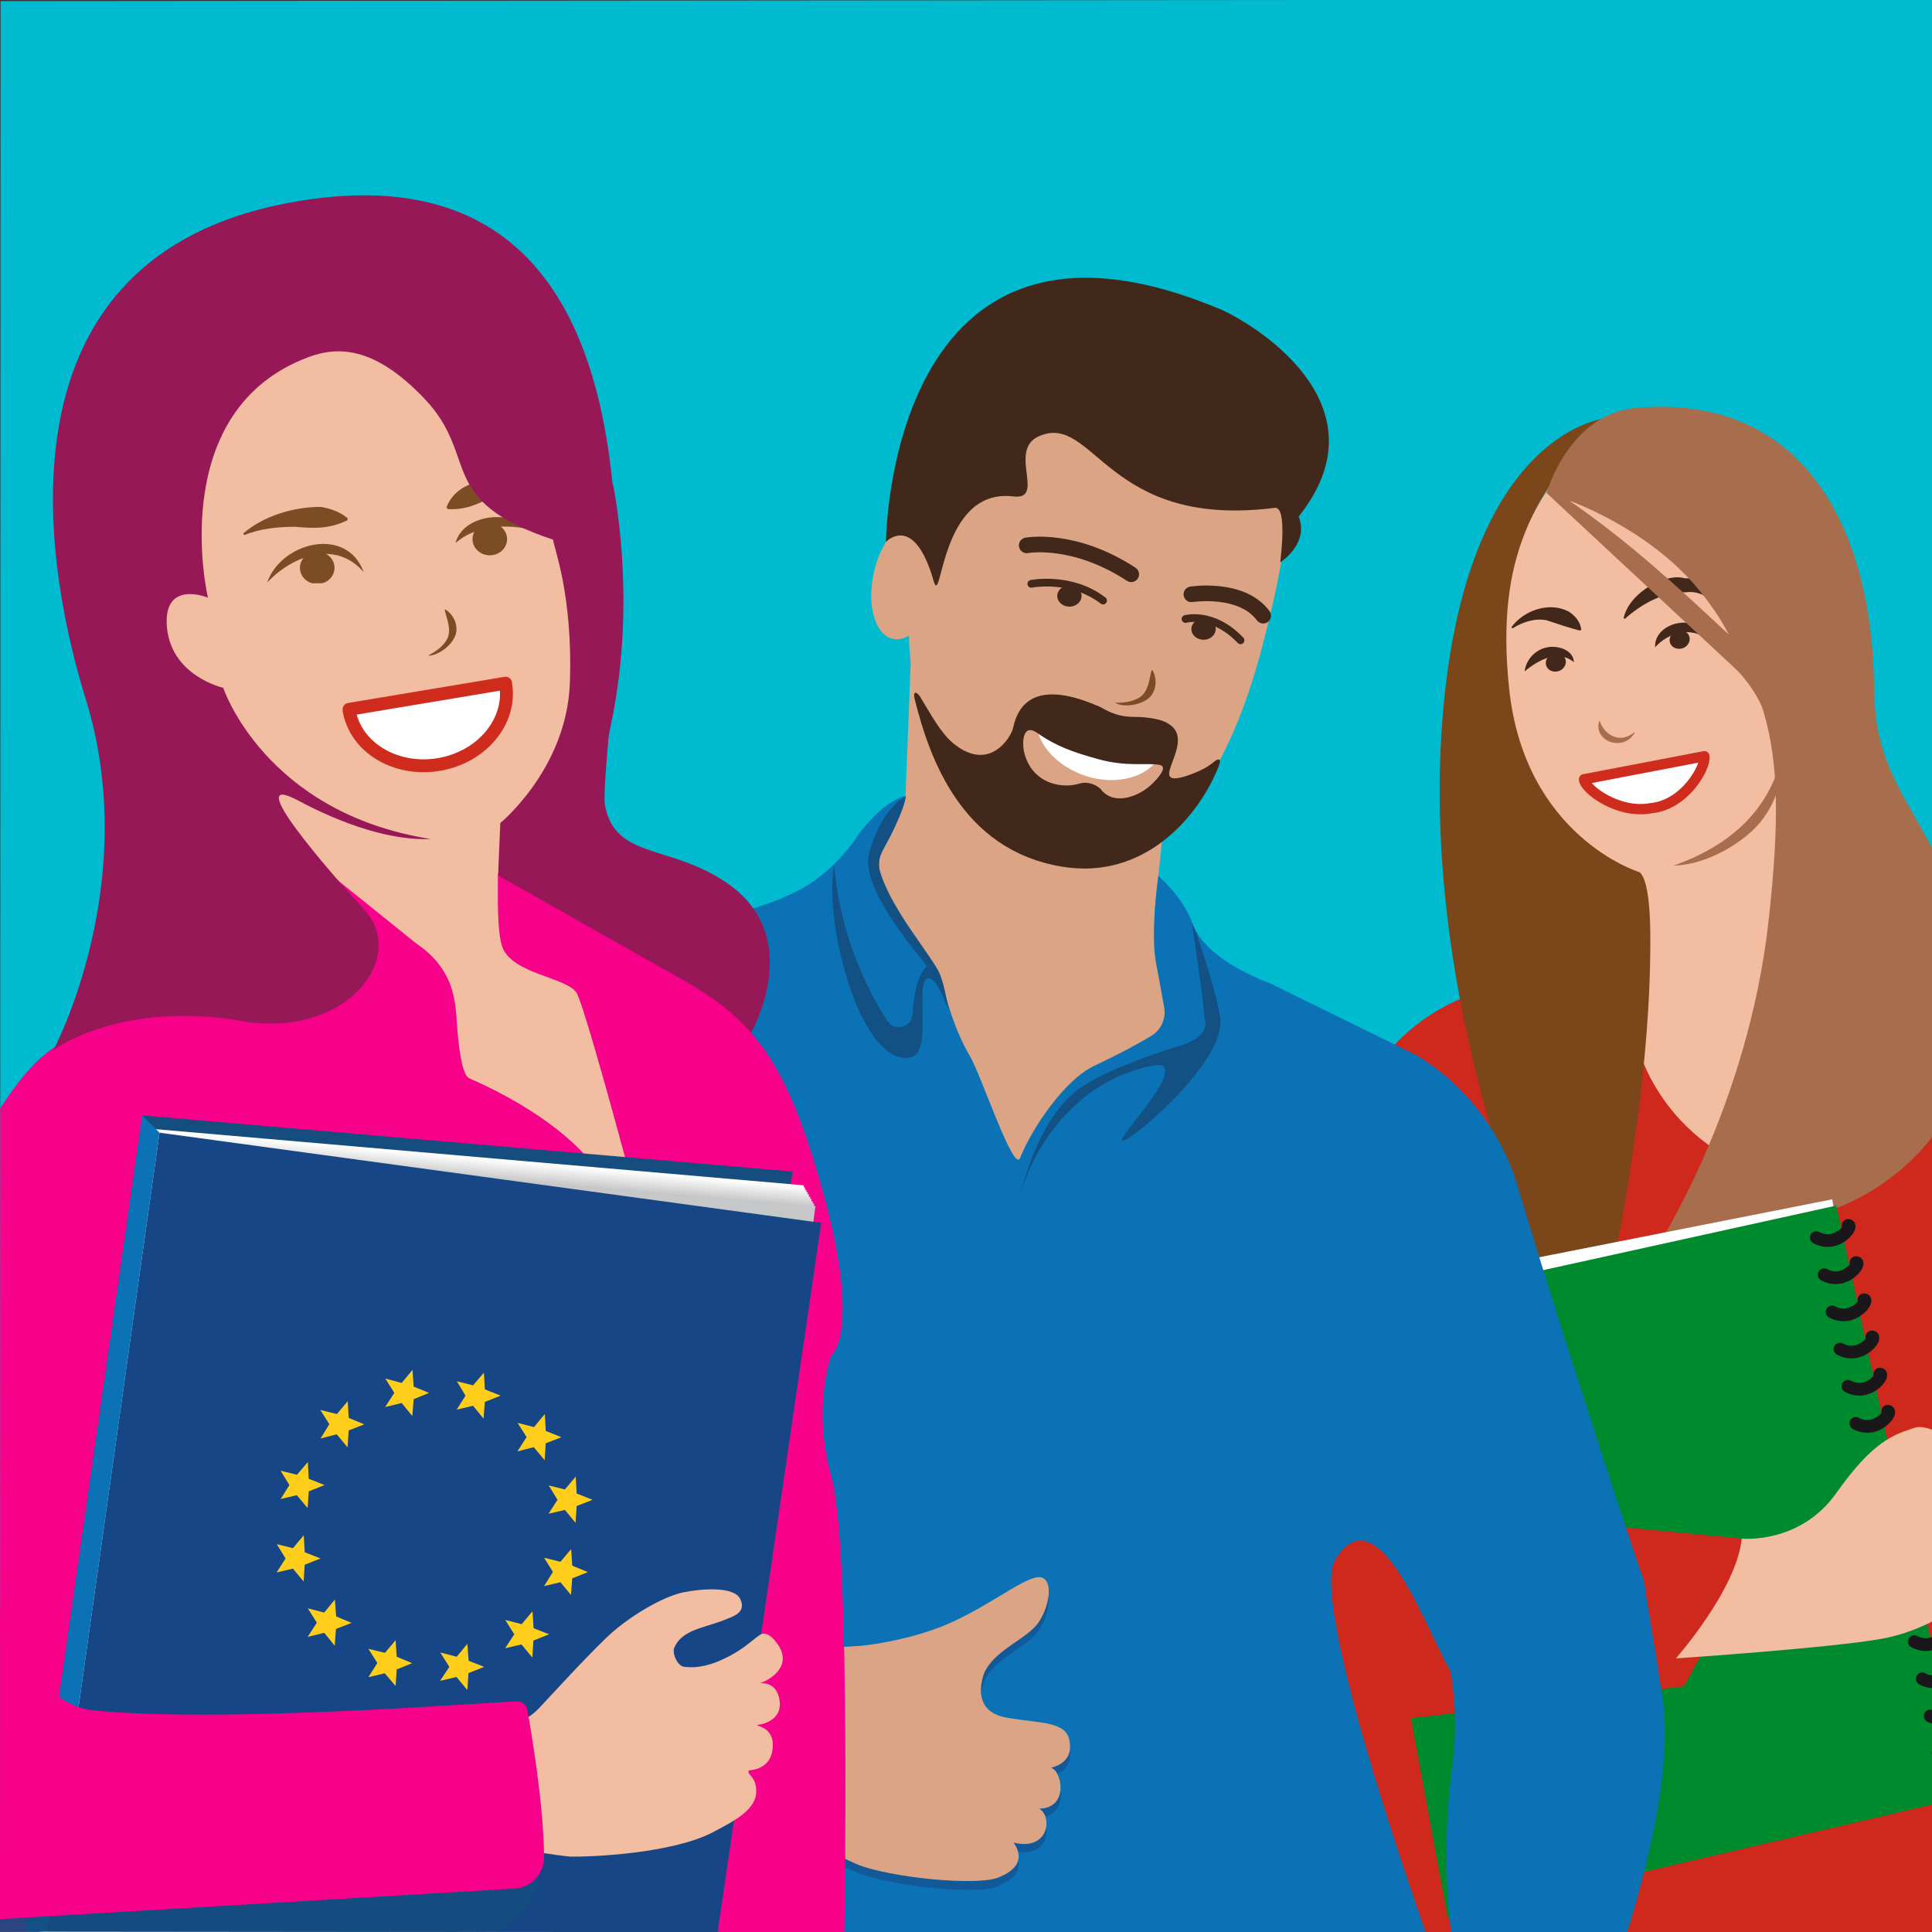 <?xml version="1.0" encoding="UTF-8"?><svg id="Capa_1" xmlns="http://www.w3.org/2000/svg" xmlns:xlink="http://www.w3.org/1999/xlink" viewBox="0 0 105 105"><rect x="0" y="0" width="105" height="105" fill="#333333" stroke="none"/><defs><clipPath id="clippath"><polygon points="105.07 105.07 0 104.97 .03 .06 105.01 -.03 105.07 105.07" fill="none" stroke-width="0"/></clipPath></defs><polygon points="105.07 105.07 0 104.97 .03 .06 105.01 -.03 105.07 105.07" fill="#00bbd0" stroke-width="0"/><g clip-path="url(#clippath)"><rect x="84.88" y="38.11" width="14.55" height="26.02" fill="#f2bda0" stroke-width="0"/><path d="m93.98,25.29c1.97,1.92,3.23,5.01,3.57,8.36.25,2.46,0,5.05-.83,7.41-2.16,6.14-7.62,8.39-11.68,4.43-1.74-1.7-2.63-4.17-3.13-6.87-.66-3.57-.22-7.53,1.4-10.66,2.58-4.99,7.27-6.01,10.67-2.68h0Z" fill="#f2bda0" stroke-width="0"/><path d="m89.95,35.18c-.06-1.44,2.46-1.89,2.74-.5-.84-.62-2.04-.29-2.74.5h0Z" fill="#41281b" stroke-width="0"/><path d="m88.6,55.23c.95,5.96,5.9,7.97,5.9,7.97l11.79-11.13s4.24-.13,6.97,1.49c2.24,1.33,4.23,2.82,5.23,12.12,1,9.3,1.25,22.42-.75,25.08-1.99,2.66-7.8,3.99-7.8,3.99v11.79h-37.53l.48-42.59c.05-4.77,3.29-8.91,7.89-10.15,1.42-.38,2.73-.63,3.58-.56,1.17.09,4.05.84,4.23,1.99h0Z" fill="#cf291d" stroke-width="0"/><path d="m90.93,47.05c3.04-1.06,5.35-3.02,5.98-6.3h.06c-.02,1.6-.52,3.25-1.71,4.37-1.12,1.06-2.86,1.91-4.31,1.92h-.02Z" fill="#a76d4d" stroke-width="0"/><path d="m88.24,33.59c.33-1.45,2.35-2.47,3.32-2.16.63-.02,1.4.32,1.63.96.05.15.22.57.02.62-.26-.6-.95-.91-1.58-.82-1.24-.03-2.41.63-3.33,1.45l-.06-.06h0Z" fill="#41281b" stroke-width="0"/><path d="m86.09,42.35v.02c.04.51,1.86,1.9,3.66,1.55,1.85-.19,2.96-2.25,2.88-2.8v-.02l-6.53,1.25h-.01Z" fill="#fff" stroke="#cf2c1d" stroke-linecap="round" stroke-linejoin="round" stroke-width=".56"/><path d="m85.87,34.27c-.55-.13-1.29-.39-1.82-.56-.63-.13-1.3.1-1.85.44l-.06-.06c.67-.92,2.06-1.41,3.12-.85.34.22.63.55.68.98l-.07.05h0Z" fill="#41281b" stroke-width="0"/><path d="m85.04,35.74c.14.24.03.55-.23.69s-.6.07-.74-.17-.03-.55.24-.69.6-.06.74.18h0Z" fill="#41281b" stroke-width="0"/><path d="m91.77,34.5c.14.24.03.55-.23.69s-.6.07-.74-.17-.03-.55.24-.69.6-.06.74.18h0Z" fill="#41281b" stroke-width="0"/><path d="m87.23,22.74s-7.33.67-8.76,15.46c-1.62,16.7,5.98,32.55,5.98,32.55l2.82-.07s2.51-10.77,2.42-19.96c-.03-3.34-.65-3.34-.65-3.34,0,0-6.17-1.93-7.02-9.94-.77-7.24,1.41-10.72,5.21-14.71h0Z" fill="#7a461a" stroke-width="0"/><path d="m101.85,37.61c0-8.38-3.5-16.28-12.95-15.44-3.63.32-4.85,4.62-4.85,4.62,0,0,9.92,9.23,10.24,9.53.57.52,1.32,1.58,1.54,2.31.83,2.77.89,5.93.3,11.31-1.12,10.34-6.15,17.95-6.15,17.95l9.84-2.24s7.24-2.45,7.31-10.25c.08-10.03-5.26-11.19-5.26-17.79h-.02Zm-16.55-10.39c-.05-.03,4.16,1.44,6.9,4.68.68.81,1.29,1.67,1.76,2.59-2.86-2.67-5.45-5.06-8.66-7.27Z" fill="#a76d4d" stroke-width="0"/><polygon points="73.48 70.34 99.58 65.18 104.99 97.83 83.45 103.14 73.48 70.34" fill="#fff" stroke-width="0"/><polygon points="72.65 71.5 99.8 65.52 106.78 97.66 78.68 104.23 72.65 71.5" fill="#008a2e" stroke-width="0"/><path d="m94.66,83.62l-24.99-2.41-3.99,13.45,25.83-3.01s2.86-4.75,3.15-8.03Z" fill="#cf291d" stroke-width="0"/><polygon points="49.49 36.13 49.21 43.27 45.25 48.96 51.11 65.52 58.08 71.5 70.04 57.18 62.75 49.49 63.06 46.59 63.44 42.86 49.49 36.13" fill="#dba585" stroke-width="0"/><path d="m46.49,45.57c1.55-2.17,2.73-2.3,2.73-2.3,0,0,0,.69-1.28,3.01-.43.78.04,1.76.56,2.68.93,1.63,1.72,2.73,2.18,3.33.28.36.47.77.57,1.22.2.89.64,2.49,1.48,3.92.59,1,2.37,6.36,2.71,5.5.65-1.63,2.42-4.24,4.02-5s2.53-1.28,3.12-1.64c.53-.32.8-.94.69-1.55l-.43-2.35c-.34-1.58.11-4.78.11-4.78,0-.03,1.36,1.16,1.87,2.6.69,1.94,3.87,3.1,4.2,3.23.02,0,.04.02.07.03l7.81,3.84s4.11,2.12,5.6,7.22c1.25,4.29,5.42,17.29,6.82,21.32.84,2.4-4.24,7.43-10,5.59-.99-.32-4.1-11-6.75-6.68-1.34,2.19,3.8,17.12,5.11,20.82.21.6-.28,1.22-.91,1.15l-44.21,4.31c-.45-.05-.03-9.56,0-10.01l2.22-49.6c.02-.41.32-.75.73-.82,1.79-.28,6.57-1.16,8.77-2.76,1.01-.74,1.7-1.53,2.23-2.27h-.02,0Z" fill="#0b72b5" stroke-width="0"/><g opacity=".58"><path d="m46.76,89.9s2.76-.24,5.13-1.36,4.19-2.69,4.81-2.32.17,1.91-.36,2.54c-.73.86-2.32,1.41-2.86,2.63-.36,1.09-.23,2.15,1.23,2.41,1.82.32,3.21.19,3.41,1.23.23,1.18-.73,1.41-1,1.5.59.14,1,2.18-.64,2.22.73.41.54,2.32-1.39,1.84.66.98,0,1.54-.7,1.84-.84.65-5.96.1-7.86-.68-2.31-.96-6.26-3.65-6.26-3.65l-.14-7.8s6.63-.4,6.63-.4Z" fill="#164686" stroke-width="0"/></g><path d="m82.86,36.48c.08-.62.56-1.15,1.18-1.29.58-.14,1.47.11,1.5.8-.85-.71-1.95-.12-2.68.5h0Z" fill="#41281b" stroke-width="0"/><path d="m86.93,39.17c.29.84,1.17,1.25,1.88.63l.03.02c-.59,1.07-2.28.48-1.92-.65h.01Z" fill="#a76d4d" stroke-width="0"/><path d="m62.48,19.52c-4.85-1.02-9.89,2.96-12.07,9.14-.15-.15-.33-.25-.52-.3-.96-.2-2.04,1.05-2.41,2.81-.38,1.76.09,3.35,1.05,3.55.29.06.58,0,.87-.18.08,6.03,3.74,10.94,8.34,11.9,5.46,1.15,8.93-3.91,10.88-11.37,3.88-14.8-.68-14.42-6.14-15.56h0Z" fill="#dba585" stroke-width="0"/><path d="m33.3,26.25s1.36,6.21-.08,13.04c-1.79,8.43,2.28,5.81,6.43,8.8,4.15,2.99,1.12,8.13,1.12,8.13,0,0-2.78-1.29-6.23-5.11s-3.16-7.84-3.16-7.84l1.91-17.02h.01Z" fill="#971857" stroke-width="0"/><ellipse cx="20.9" cy="32.17" rx="10" ry="14.28" transform="translate(-6.04 4.86) rotate(-11.6)" fill="#f2bda0" stroke-width="0"/><path d="m24.76,29.51c.38-1.52,2.92-1.86,3.89-.77-1.3-.26-2.85-.15-3.89.77h0Z" fill="#7c4d25" stroke-width="0"/><path d="m24.26,27.58c.57-1.47,2.35-1.66,3.69-1.39.43.11.85.2,1.28.32v.11c-.83.13-1.72.05-2.48.37-.78.42-1.45.73-2.42.68l-.06-.09h-.01Z" fill="#7c4d25" stroke-width="0"/><ellipse cx="26.62" cy="29.3" rx=".94" ry=".88" fill="#7c4d25" stroke-width="0"/><path d="m56.42,38.96v.02c-.33,1.2.95,2.74,2.79,3.25s3.56-.21,3.89-1.4v-.02l-6.68-1.84h0Z" fill="#fff" stroke-width="0"/><path d="m13.22,28.99c1.13-.97,2.77-1.45,4.23-1.44.5.09,1,.25,1.44.61v.11c-.99.49-1.85.45-2.85.36-.92,0-1.88.09-2.76.45l-.07-.09h0Z" fill="#7c4d25" stroke-width="0"/><path d="m14.52,31.66c.76-2.2,4.33-3.1,5.25-.56-1.5-1.76-3.84-.94-5.25.56h0Z" fill="#7c4d25" stroke-width="0"/><ellipse cx="17.24" cy="30.86" rx=".94" ry=".88" fill="#7c4d25" stroke-width="0"/><path d="m55.8,29.64s2.54-.48,5.68,1.57" fill="none" stroke="#41281b" stroke-linecap="round" stroke-linejoin="round" stroke-width=".85"/><path d="m64.75,32.3s2.72-.43,3.9,1.16" fill="none" stroke="#41281b" stroke-linecap="round" stroke-linejoin="round" stroke-width=".85"/><path d="m56.05,31.73s2.16-.43,3.9.91" fill="none" stroke="#41281b" stroke-linecap="round" stroke-linejoin="round" stroke-width=".42"/><path d="m64.43,33.64s1.49-.42,2.99,1.16" fill="none" stroke="#41281b" stroke-linecap="round" stroke-linejoin="round" stroke-width=".42"/><ellipse cx="58.12" cy="32.39" rx=".66" ry=".58" fill="#41281b" stroke-width="0"/><ellipse cx="65.41" cy="34.19" rx=".66" ry=".58" fill="#41281b" stroke-width="0"/><path d="m66.33,55.44c-.11-1.15-1.22-4.62-1.53-5.23-.04-.08.62,4.15.66,5.14,0,.02.51.96-1.5,1.54-.51.15-3.36,1.04-5.04,2.09-2.71,1.69-3.59,6.49-3.59,6.49,0,0,.5-3.31,3.63-5.86,1.65-1.34,3.93-1.87,4.21-1.69.88.55-2.37,3.82-2.18,4.05.27.27,5.55-4.18,5.33-6.54h0Z" fill="#154d7f" isolation="isolate" opacity=".9" stroke-width="0"/><path d="m51.03,52.86s.02.02.03.02c-.75-1.41-2.69-3.53-3.28-5.69-.08-.85.35-1.07.93-2.43.54-1.16.51-1.49.51-1.49,0,0-1.29.6-1.98,3.09-.57,2.06,3.21,6.1,3.13,6.16-.42.33-.71,1.35-.77,2.58-.03.73-.99.99-1.38.38-1.63-2.54-2.64-5.5-2.89-8.5-.59,3.41,1.56,11.24,4.27,10.46l.04-.04c1-.42.07-4.26.81-4.22.48-.1,1.08,1.7,1.08,1.7,0,0-.16-1.34-.5-2.04v.02Z" fill="#154d7f" isolation="isolate" opacity=".9" stroke-width="0"/><path d="m66.22,16.77c-17.97-7.51-18.07,12.68-18.07,12.68,0,0,1.52-1.62,2.59,2.12.46,1.6.32-5.08,4.33-4.59,1.8.22-.34-2.53,1.41-3.28,3-1.29,3.63,5.07,12.8,3.9.68-.09.33,2.64.3,2.96.21-.14,1.54-1.09,1-2.49,4.9-6.13-2.57-10.56-4.36-11.31h0Z" fill="#41281b" stroke-width="0"/><path d="m60.61,38.19c.53.02,1.11-.08,1.47-.4.36-.38.37-.85.51-1.37h.04c.31.52.21,1.31-.35,1.63-.48.31-1.27.38-1.66.15h-.01Z" fill="#7c4d25" stroke-width="0"/><path d="m63.44,39.29c-.57-.3-1.49-.33-1.83-.33-1.08,0-1.6-.46-1.91-.58-.88-.36-4.03-1.74-4.64,1.18-.1.48-1.27,2.46-3.25.84-.68-.56-1.21-1.56-1.8-2.53-.12-.2-.44-.44-.29.16.79,3.15,2.52,8.16,7.99,9.07,4.48.75,7.43-2.71,8.51-5.42.19-.46.04-.53-.34-.2-.33.27-.95.56-1.53.73-2.13.61.83-1.99-.91-2.91h0Zm-3.56,3.66c-.27-.32-.79-.49-1.19-.37-1.18.36-2.73-.15-3.05-1.8-.09-.48-.04-1.49.74-.94,1.07.75,2,1.05,3.24,1.4,1.62.46,2.68.2,3.4.33.5.09-.12.78-.5,1.12-.68.61-1.95,1.08-2.65.26h0Z" fill="#41281b" stroke-width="0"/><path d="m94.66,83.62s3.16.33,5.15-2.49,3.11-3.16,4.23-3.53,3.61,1.74,3.61,2.74-1.12.75-1.12.75c0,0,.62.37.37,1.49,0,0,.62.5.5,1.25s.5.62.37,1.74-2.74,2.99-5.48,3.49-11.21,1.07-11.21,1.07c0,0,3.29-3.72,3.58-6.5h0Z" fill="#f2bda0" stroke-width="0"/><path d="m98.71,67.26c1.16.61,2.04-.7,1.73-.66" fill="none" stroke="#1a171b" stroke-linecap="round" stroke-linejoin="round" stroke-width=".69"/><path d="m99.14,69.28c1.16.61,2.04-.7,1.73-.66" fill="none" stroke="#1a171b" stroke-linecap="round" stroke-linejoin="round" stroke-width=".69"/><path d="m99.57,71.3c1.16.61,2.04-.7,1.73-.66" fill="none" stroke="#1a171b" stroke-linecap="round" stroke-linejoin="round" stroke-width=".69"/><path d="m100,73.32c1.16.61,2.04-.7,1.73-.66" fill="none" stroke="#1a171b" stroke-linecap="round" stroke-linejoin="round" stroke-width=".69"/><path d="m100.43,75.34c1.16.61,2.04-.7,1.73-.66" fill="none" stroke="#1a171b" stroke-linecap="round" stroke-linejoin="round" stroke-width=".69"/><path d="m100.86,77.36c1.16.61,2.04-.7,1.73-.66" fill="none" stroke="#1a171b" stroke-linecap="round" stroke-linejoin="round" stroke-width=".69"/><path d="m104.04,89.22c1.16.61,2.04-.7,1.73-.66" fill="none" stroke="#1a171b" stroke-linecap="round" stroke-linejoin="round" stroke-width=".69"/><path d="m104.47,91.24c1.16.61,2.04-.7,1.73-.66" fill="none" stroke="#1a171b" stroke-linecap="round" stroke-linejoin="round" stroke-width=".69"/><path d="m104.9,93.26c1.16.61,2.04-.7,1.73-.66" fill="none" stroke="#1a171b" stroke-linecap="round" stroke-linejoin="round" stroke-width=".69"/><path d="m105.33,95.28c1.16.61,2.04-.7,1.73-.66" fill="none" stroke="#1a171b" stroke-linecap="round" stroke-linejoin="round" stroke-width=".69"/><path d="m13.48,55.54c9.16,4.71,8.59-3.64,6.34-6.08" fill="#cf2c1d" stroke-width="0"/><path d="m46.76,89.45s2.76-.24,5.13-1.36,4.19-2.69,4.81-2.32.17,1.91-.36,2.54c-.73.86-2.32,1.41-2.86,2.63-.36,1.09-.23,2.15,1.23,2.41,1.82.32,3.21.19,3.41,1.23.23,1.18-.73,1.41-1,1.5.59.14,1,2.18-.64,2.22.73.41.54,2.32-1.39,1.84.66.98,0,1.54-.7,1.84-1.04.59-6.18.05-7.86-.68-2.29-.99-6.26-3.65-6.26-3.65l-.14-7.8s6.63-.4,6.63-.4Z" fill="#dba585" stroke-width="0"/><polygon points="37.03 53.73 32.88 53.73 32.43 31.52 7.64 31.81 7.64 77.31 32.88 77.31 32.88 71.5 37.03 71.5 37.03 53.73" fill="#f2bda0" stroke-width="0"/><path d="m15.83,45.81l6.81,5.48c1.83,1.24,2.09,2.76,2.17,4.05.09,1.43.28,3.08.69,3.26,1.69.74,4.91,2.37,6.76,4.72,2.58,3.29,4.58,10.33,4.58,10.33,0,0-4.93-18.9-5.52-19.72s-3.46-1.01-4.01-2.44c-.3-.79-.25-2.7-.25-3.82,0-1.05,1.39,0,2.36.42.45.19.94.48,1.43.9,1.76,1.53,4.76,3.26,7.37,4.94,3.09,2,4.73,4.45,6.49,10.79,1.76,6.34.96,8.51.49,8.91,0,.01-.02.02-.03.04-.1.27-.99,2.99,0,6.55.08.29.16.69.23,1.17.86,5.72.45,25.99.44,26.71l-43.51,4.5c-.08.01-.15-.02-.19-.09l-12.83-20.73c-.53-.85-.63-1.89-.28-2.83,0,0,7.83-28.75,14.14-32.15,0,0,5.18-3.36,10.14-3.89.96-.1,1.43-1.28,1.4-2.25l-1.08-3.32c-.15-.45.38-.83.76-.55.24.18,1.4-1.02,1.44-.99h0Z" fill="#f7008a" stroke-width="0"/><polygon points="7.73 60.62 43.07 63.67 37.32 106.28 1.4 104.88 7.73 60.62" fill="#154d7f" stroke-width="0"/><polygon points="8.36 61.36 43.69 64.42 37.94 107.03 2.02 105.62 8.36 61.36" fill="#fff" stroke-width="0"/><polygon points="8.43 61.49 43.76 64.54 38.01 107.16 2.09 105.75 8.43 61.49" fill="#f9f9f9" stroke-width="0"/><polygon points="8.5 61.61 43.83 64.67 38.08 107.28 2.16 105.87 8.5 61.61" fill="#f2f3f3" stroke-width="0"/><polygon points="8.56 61.74 43.9 64.79 38.15 107.4 2.23 106 8.56 61.74" fill="#ececed" stroke-width="0"/><polygon points="8.63 61.86 43.97 64.91 38.22 107.53 2.29 106.12 8.63 61.86" fill="#e6e6e7" stroke-width="0"/><polygon points="8.7 61.99 44.04 65.04 38.29 107.65 2.36 106.25 8.7 61.99" fill="#dfe0e0" stroke-width="0"/><polygon points="8.77 62.11 44.11 65.16 38.36 107.78 2.43 106.37 8.77 62.11" fill="#d9dada" stroke-width="0"/><polygon points="8.84 62.24 44.18 65.29 38.43 107.9 2.5 106.49 8.84 62.24" fill="#d3d3d4" stroke-width="0"/><polygon points="8.91 62.36 44.25 65.41 38.49 108.03 2.57 106.62 8.91 62.36" fill="#cccdce" stroke-width="0"/><polygon points="8.98 62.49 44.32 65.54 38.56 108.15 2.64 106.74 8.98 62.49" fill="#c6c7c8" stroke-width="0"/><polygon points="8.67 61.56 44.63 66.46 38.29 109.89 2.33 106.54 8.67 61.56" fill="#164686" stroke-width="0"/><path d="m27.19,44.72l-.12,2.86,10.9,6.16s-5.54-2.8-5.09-11.15c.4-7.3,4.91-35.77-17.27-31.55C-1.05,14.22,2.73,31.79,4.65,37.96c3.11,10.01-1.74,19.1-1.74,19.1,0,0,3.76-2.8,10.57-1.51,5.63.71,8.59-3.64,6.34-6.08-1.88-2.06-6.77-7.64-3.65-5.98,2.49,1.33,5.09,2.2,7.25,2.11-9.03-1.42-11.29-8.22-11.29-8.22,0,0-2.96-.66-3.07-3.49-.09-2.37,2.24-1.41,2.24-1.41,0,0-2.32-9.86,5.15-12.95,1.56-.65,3.65-1,6.64,2.16s.55,5.5,6.97,7.64c0,.33,1.09,2.96.91,7.8-.17,4.65-3.78,7.6-3.78,7.6h0Z" fill="#971857" stroke-width="0"/><path d="m26.04,94.05c.02-.27,1.98.14,3.24-1.2.86-.91,2.42-2.63,3.64-3.81s3.1-2.27,4.22-2.5c.93-.19,2.77-.36,3.1.38s-.41.93-.87,1.12c-1.14.45-2.3.53-2.72,1.5-.14.31.17.99.5,1.04.91.14,1.88-.21,2.77-.73.67-.39,1.12-.84,1.4-1.01.51-.3,1.07.71,1.07.72.65,1.25-.97,1.96-1.3,1.96-.04,0,1.17-.36,1.29,1.01.06.75-.56,1.11-1.12,1.2-.46.08.72-.01.74,1.06.02,1.46-1.29,1.39-1.31,1.44-.11.23.43.31.41,1.15-.02.98-1.18,1.58-2.36,2.2-2.19,1.15-6.59,1.35-7.78,1.32,0,0-4.73-.49-4.66-1.37l-.24-5.49h-.02Z" fill="#f2bda0" stroke-width="0"/><polygon points="8.67 61.56 7.73 60.62 1.4 104.88 2.33 106.54 8.67 61.56" fill="#0b72b5" stroke-width="0"/><path d="m-.41,88.04s1.71,5.73,5.2,6.09c7.32.75,22.42-.53,23.04-.48.25.02.45.21.5.46.22,1.24.87,5.08.91,8,.01.91-1.43,2.79-2.33,2.84l-29.53.66S-.5,84.23-.41,88.04Z" fill="#154d7f" isolation="isolate" opacity=".9" stroke-width="0"/><path d="m-.18,86.86s1.71,5.73,5.22,6.09c7.35.75,22.5-.53,23.12-.48.25.02.45.21.5.46.22,1.24.88,5.08.91,8,.01.91-.71,1.66-1.61,1.71l-30.36,1.8S-.27,83.05-.18,86.86Z" fill="#f7008a" stroke-width="0"/><path d="m18.97,38.55v.04c.34,2.03,2.52,3.35,4.87,2.96s3.98-2.35,3.64-4.38v-.04l-8.5,1.42h-.01Z" fill="#fff" stroke="#cf2c1d" stroke-linecap="round" stroke-linejoin="round" stroke-width=".7"/><path d="m23.26,35.63c.48-.24.94-.59,1.1-1.04.14-.51-.08-.93-.19-1.45l.03-.02c.52.31.8,1.05.46,1.6-.28.5-.94.93-1.4.91h0Z" fill="#7c4d25" stroke-width="0"/><path d="m78.63,89.93s.77,2.66.29,6.13c-.73,5.32.07,9.88.07,9.88l9.19-.16s2.93-8.48,2.18-13.47c-.54-3.57-1.05-6.47-1.05-6.47,0,0-10.68,4.09-10.68,4.09Z" fill="#0b72b5" stroke-width="0"/><path d="m23.69,74.83c-4.23,0-7.58,3.3-7.47,7.37.1,4.07,3.62,7.39,7.85,7.37s7.57-3.26,7.47-7.32c-.1-4.07-3.61-7.41-7.84-7.41h-.01Z" fill="none" stroke-width="0"/><polygon points="26.3 74.6 26.35 75.51 27.21 75.85 26.35 76.19 26.28 77.1 25.71 76.4 24.82 76.61 25.3 75.85 24.83 75.07 25.71 75.29 26.3 74.6" fill="#ffce1a" stroke-width="0"/><polygon points="29.61 76.85 29.66 77.77 30.51 78.11 29.66 78.44 29.6 79.36 29.01 78.65 28.12 78.88 28.62 78.1 28.13 77.33 29.02 77.56 29.61 76.85" fill="#ffce1a" stroke-width="0"/><polygon points="31.29 80.25 31.34 81.17 32.2 81.51 31.34 81.85 31.28 82.76 30.7 82.06 29.81 82.27 30.3 81.51 29.82 80.73 30.7 80.95 31.29 80.25" fill="#ffce1a" stroke-width="0"/><polygon points="31.04 84.19 31.1 85.09 31.95 85.44 31.1 85.78 31.03 86.68 30.46 85.99 29.57 86.2 30.05 85.43 29.57 84.66 30.46 84.88 31.04 84.19" fill="#ffce1a" stroke-width="0"/><polygon points="28.94 87.57 29 88.49 29.84 88.82 28.99 89.16 28.93 90.08 28.34 89.37 27.45 89.58 27.95 88.82 27.46 88.04 28.35 88.27 28.94 87.57" fill="#ffce1a" stroke-width="0"/><polygon points="25.4 89.34 25.47 90.26 26.31 90.59 25.46 90.93 25.4 91.85 24.81 91.14 23.92 91.35 24.42 90.59 23.93 89.81 24.82 90.04 25.4 89.34" fill="#ffce1a" stroke-width="0"/><polygon points="21.5 89.14 21.56 90.04 22.4 90.39 21.56 90.73 21.5 91.63 20.91 90.94 20.02 91.15 20.51 90.38 20.02 89.61 20.92 89.83 21.5 89.14" fill="#ffce1a" stroke-width="0"/><polygon points="18.2 86.93 18.27 87.85 19.11 88.2 18.26 88.53 18.19 89.44 17.62 88.74 16.72 88.96 17.22 88.19 16.73 87.41 17.62 87.64 18.2 86.93" fill="#ffce1a" stroke-width="0"/><polygon points="16.51 83.44 16.56 84.36 17.42 84.7 16.56 85.04 16.5 85.95 15.92 85.25 15.03 85.46 15.52 84.7 15.04 83.92 15.92 84.14 16.51 83.44" fill="#ffce1a" stroke-width="0"/><polygon points="16.73 79.46 16.78 80.37 17.64 80.71 16.78 81.05 16.72 81.96 16.13 81.26 15.25 81.47 15.73 80.71 15.25 79.93 16.14 80.15 16.73 79.46" fill="#ffce1a" stroke-width="0"/><polygon points="18.9 76.15 18.95 77.06 19.8 77.41 18.95 77.74 18.89 78.66 18.3 77.95 17.42 78.18 17.9 77.4 17.41 76.63 18.31 76.85 18.9 76.15" fill="#ffce1a" stroke-width="0"/><polygon points="22.42 74.45 22.48 75.36 23.32 75.7 22.48 76.04 22.41 76.96 21.83 76.25 20.93 76.47 21.43 75.7 20.94 74.92 21.83 75.16 22.42 74.45" fill="#ffce1a" stroke-width="0"/></g></svg>